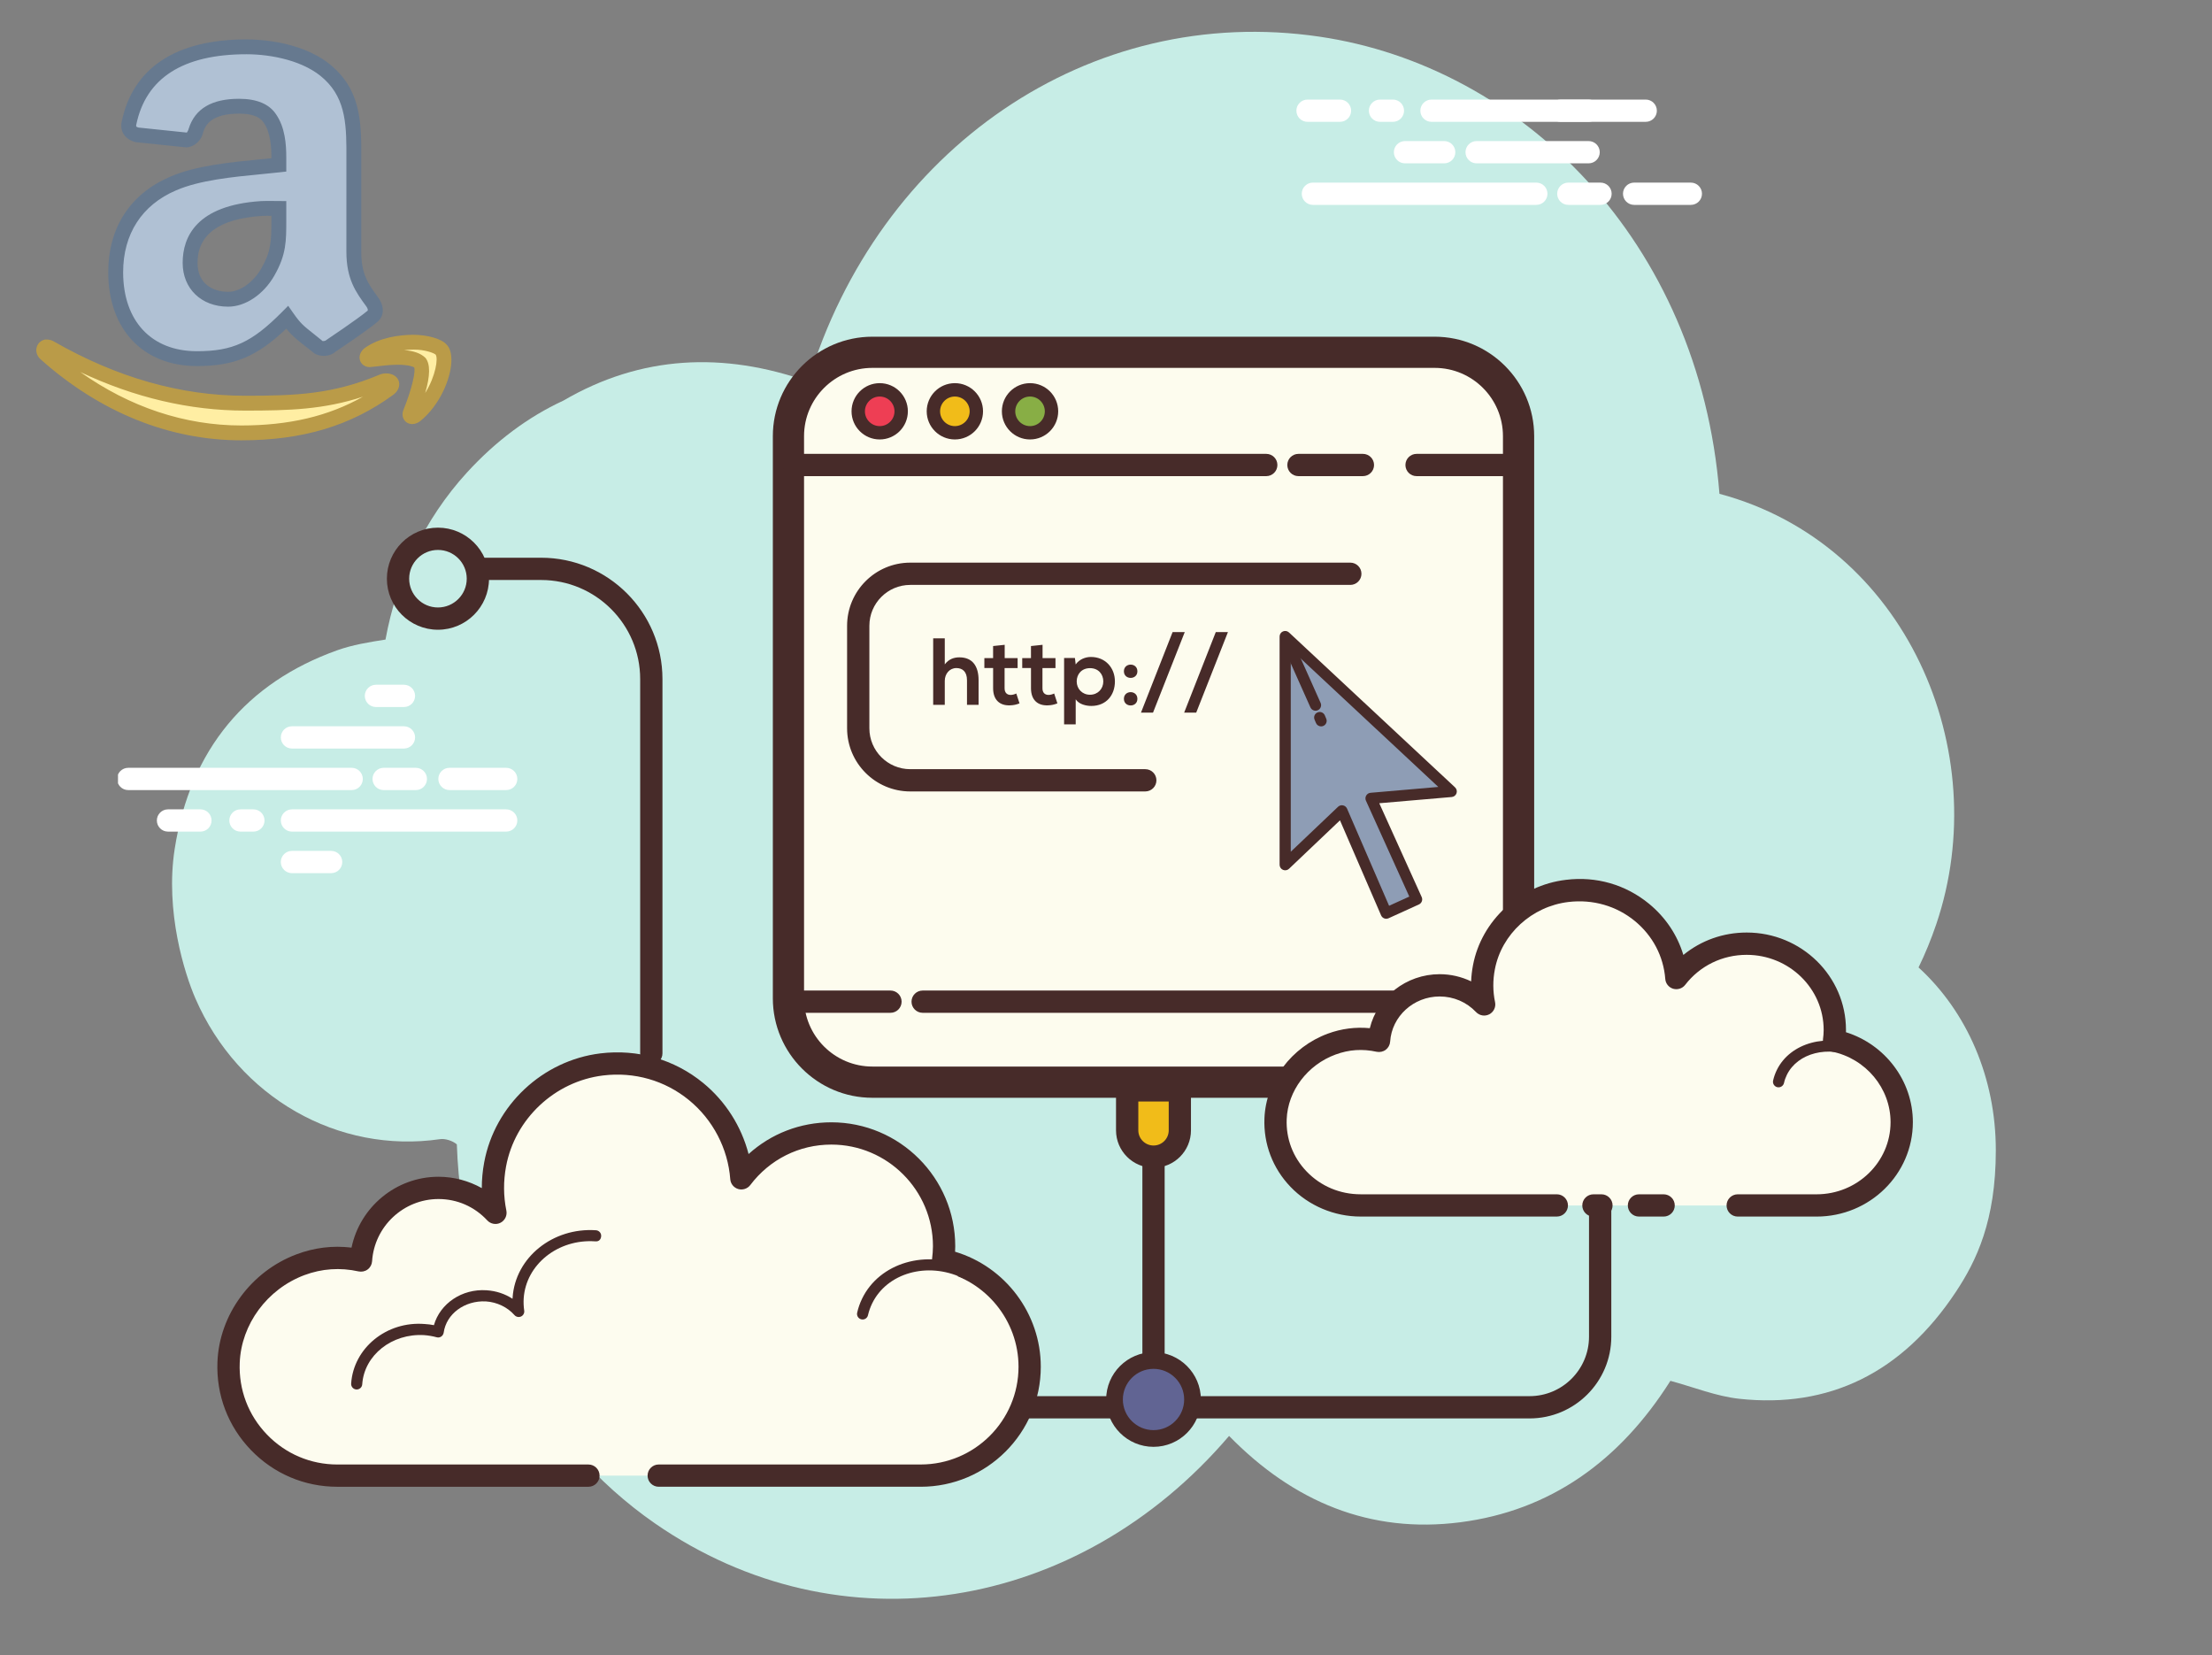 <svg xmlns="http://www.w3.org/2000/svg" xmlns:xlink="http://www.w3.org/1999/xlink" width="683" zoomAndPan="magnify" viewBox="0 0 512.25 383.25" height="511" preserveAspectRatio="xMidYMid meet" version="1.0"><rect x="0" y="0" width="512.25" height="383.25" fill="#808080" stroke="none"/><defs><clipPath id="391219441b"><path d="M 25 9.121 L 89 9.121 L 89 85 L 25 85 Z M 25 9.121 " clip-rule="nonzero"/></clipPath><clipPath id="24f599732b"><path d="M 8.152 77 L 104.711 77 L 104.711 101.941 L 8.152 101.941 Z M 8.152 77 " clip-rule="nonzero"/></clipPath><clipPath id="c71e2944ce"><path d="M 39 7 L 462.227 7 L 462.227 371 L 39 371 Z M 39 7 " clip-rule="nonzero"/></clipPath><clipPath id="db2e4935b5"><path d="M 27.324 23 L 395 23 L 395 203 L 27.324 203 Z M 27.324 23 " clip-rule="nonzero"/></clipPath></defs><path fill="#b0c1d4" d="M 57.086 10.84 C 44.984 10.84 32.711 14.547 29.855 28.602 C 29.551 30.176 30.66 30.98 31.695 31.211 L 43.082 32.406 C 44.238 32.344 45.16 31.273 45.383 30.141 C 46.688 25.996 50.512 24.59 55.355 24.59 C 57.973 24.59 60.938 25.094 62.484 27.402 C 64.273 29.984 64.574 33.496 64.574 36.484 L 64.574 38.184 C 57.199 39.004 46.98 39.5 40.086 42.5 C 32.117 45.895 26.793 52.832 26.793 63.027 C 26.793 76.078 34.887 83.031 45.598 83.031 C 54.645 83.031 59.523 80.496 66.508 73.473 C 68.812 76.773 69.477 76.891 73.703 80.359 C 74.656 80.863 75.855 80.77 76.691 80.023 C 76.691 80.023 83.648 75.406 86.242 73.25 C 87.277 72.41 87.051 71.098 86.242 69.953 C 83.914 66.781 81.938 64.148 81.938 58.262 L 81.938 38.746 C 81.938 30.453 82.461 22.781 76.27 17.078 C 71.387 12.449 63.27 10.84 57.086 10.84 Z M 60.531 48.273 C 61.68 48.199 63.422 48.273 64.574 48.273 L 64.574 50.992 C 64.578 55.891 64.52 58.625 62.023 62.977 C 60 66.512 56.402 69.277 52.832 69.277 C 47.949 69.277 44.023 66.293 44.023 60.859 C 44.023 51.508 52.504 48.797 60.531 48.273 Z M 60.531 48.273 " fill-opacity="1" fill-rule="nonzero"/><g clip-path="url(#391219441b)"><path fill="#66798f" d="M 45.598 84.75 C 33.125 84.75 25.066 76.227 25.066 63.027 C 25.066 52.711 30.164 44.859 39.406 40.914 C 45.34 38.336 53.301 37.566 60.324 36.883 C 61.188 36.801 62.031 36.719 62.852 36.637 L 62.852 36.484 C 62.852 34.109 62.664 30.688 61.066 28.383 C 60.129 26.98 58.266 26.309 55.355 26.309 C 49.117 26.309 47.617 28.789 47.031 30.656 C 46.68 32.488 45.039 34.02 43.176 34.125 L 31.516 32.922 C 29.039 32.387 27.734 30.492 28.16 28.281 C 30.707 15.738 40.707 9.121 57.086 9.121 C 60.203 9.121 70.887 9.605 77.461 15.828 C 83.734 21.621 83.699 29.066 83.66 36.953 L 83.66 58.262 C 83.66 63.523 85.293 65.75 87.551 68.836 C 89.109 71.031 88.984 73.238 87.328 74.582 C 84.711 76.762 77.934 81.266 77.645 81.457 C 77.051 82.012 76.031 82.395 74.965 82.395 C 74.246 82.395 73.527 82.219 72.891 81.879 C 71.688 80.938 70.941 80.348 70.309 79.844 C 68.52 78.426 67.539 77.648 66.293 76.09 C 59.449 82.605 54.184 84.75 45.598 84.75 Z M 55.355 22.871 C 59.453 22.871 62.332 24.074 63.918 26.449 C 66.023 29.488 66.297 33.41 66.297 36.484 L 66.297 39.719 L 64.762 39.891 C 63.469 40.035 62.09 40.172 60.656 40.309 C 53.891 40.965 46.219 41.707 40.773 44.074 C 32.863 47.445 28.516 54.176 28.516 63.027 C 28.516 74.309 35.059 81.312 45.598 81.312 C 53.887 81.312 58.301 79.281 65.281 72.262 L 66.738 70.797 L 67.918 72.488 C 69.578 74.859 70.246 75.395 72.461 77.148 C 73.102 77.656 73.859 78.258 74.781 79.016 C 74.668 78.918 74.816 78.957 74.969 78.953 C 75.121 78.953 75.344 78.914 75.543 78.738 C 75.805 78.543 82.645 74 85.137 71.926 C 85.23 71.785 85.184 71.438 84.832 70.941 C 82.426 67.664 80.215 64.645 80.215 58.262 L 80.219 36.938 C 80.25 29.52 80.281 23.117 75.102 18.34 C 70.598 14.07 62.844 12.559 57.086 12.559 C 42.348 12.559 33.75 18.074 31.543 28.941 C 31.508 29.145 31.457 29.398 32.066 29.531 L 43.266 30.695 C 43.234 30.676 43.605 30.281 43.695 29.805 C 45.152 25.145 49.059 22.871 55.355 22.871 Z M 52.832 71 C 46.629 71 42.301 66.832 42.301 60.863 C 42.301 54.875 45.445 47.531 60.422 46.559 C 60.832 46.531 61.324 46.52 61.832 46.52 L 66.297 46.555 L 66.297 50.996 C 66.301 55.809 66.301 58.988 63.52 63.832 C 61.027 68.184 56.832 71 52.832 71 Z M 61.832 49.957 C 61.402 49.957 60.992 49.965 60.645 49.988 C 50.758 50.633 45.746 54.289 45.746 60.863 C 45.746 65.801 49.406 67.562 52.832 67.562 C 55.57 67.562 58.664 65.375 60.527 62.125 C 62.762 58.234 62.852 55.902 62.852 50.996 L 62.852 49.973 Z M 61.832 49.957 " fill-opacity="1" fill-rule="nonzero"/></g><path fill="#ffeea3" d="M 95.609 79.219 C 92.363 79.266 88.5 79.867 85.586 81.883 C 84.695 82.504 84.824 83.379 85.816 83.262 C 89.094 82.875 95.18 81.945 97.324 84.086 C 98.625 85.734 96.262 92.496 95.039 95.523 C 94.664 96.434 95.473 96.785 96.305 96.094 C 101.758 91.59 104.113 82.887 102.098 80.875 C 101.543 80.215 98.859 79.176 95.609 79.219 Z M 10.777 80.305 C 10.102 80.391 9.836 81.273 10.547 81.91 C 22.664 92.715 38.078 100.223 55.863 100.223 C 68.551 100.223 79.836 97.465 90 90.055 C 91.676 88.824 90.215 87.633 88.5 88.355 C 77.105 93.129 68.008 93.344 56.738 93.344 C 40.035 93.344 24.668 88.043 11.594 80.531 C 11.305 80.367 11 80.273 10.777 80.305 Z M 10.777 80.305 " fill-opacity="1" fill-rule="nonzero"/><g clip-path="url(#24f599732b)"><path fill="#ba9b48" d="M 55.863 101.941 C 39.223 101.941 23.16 95.457 9.402 83.191 C 8.543 82.426 8.203 81.32 8.52 80.309 C 8.809 79.383 9.59 78.727 10.555 78.598 C 11.547 78.578 12.078 78.828 12.449 79.039 C 26.988 87.395 41.883 91.625 56.734 91.625 C 68.52 91.625 77.051 91.289 87.828 86.773 C 89.723 85.977 91.832 86.672 92.344 88.23 C 92.484 88.656 92.797 90.137 91.016 91.441 C 81.188 98.605 70.02 101.941 55.863 101.941 Z M 18.598 86.137 C 30.047 94.254 42.781 98.504 55.863 98.504 C 66.918 98.504 76.016 96.375 84.035 91.852 C 74.965 94.809 67.047 95.062 56.734 95.062 C 43.953 95.062 31.16 92.062 18.598 86.137 Z M 95.465 98.18 C 94.691 98.18 94.016 97.828 93.602 97.215 C 93.16 96.559 93.102 95.707 93.441 94.875 C 95.438 89.938 96.281 85.938 95.918 85.062 C 95.789 84.98 94.844 84.445 92.129 84.445 C 90.305 84.445 88.34 84.688 86.762 84.879 L 85.645 84.992 C 84.559 84.992 83.664 84.379 83.367 83.43 C 83.039 82.383 83.523 81.219 84.605 80.477 C 88.031 78.102 92.465 77.551 95.586 77.504 C 95.59 77.504 95.594 77.504 95.598 77.504 C 99.082 77.504 102.348 78.484 103.426 79.785 C 104.207 80.555 104.613 81.941 104.527 83.797 C 104.34 87.801 101.836 93.77 97.41 97.422 C 96.809 97.914 96.137 98.18 95.465 98.18 Z M 93.57 81.059 C 95.859 81.227 97.492 81.824 98.543 82.875 C 99.672 84.293 99.633 86.988 98.469 90.973 C 100.883 87.125 101.531 82.898 100.871 82.086 C 100.441 81.719 98.438 80.938 95.82 80.938 C 95.117 80.949 94.359 80.984 93.57 81.059 Z M 93.57 81.059 " fill-opacity="1" fill-rule="nonzero"/></g><g clip-path="url(#c71e2944ce)"><path fill="#c7ede6" d="M 444.293 223.98 C 445.84 220.805 447.211 217.465 448.398 213.965 C 461.98 173.902 441.441 125.91 398.188 114.324 C 393.508 55.633 352.234 15.367 305.629 8.496 C 252.281 0.633 203.406 34.504 187.148 88.336 C 167.551 81.395 148.453 82.242 130.453 92.754 C 122.285 96.531 114.816 102.098 108.113 109.426 C 98.277 120.18 91.879 133.758 89.273 148.07 C 85.414 148.676 81.625 149.285 78.047 150.566 C 57.207 158.035 44.055 173.41 40.449 196.57 C 38.207 210.992 42.734 225.379 45.262 231.188 C 55.246 254.16 78.395 267.18 101.914 263.734 C 103.086 263.562 104.789 264.09 105.793 264.938 C 107.035 301.648 124.871 334.113 151.625 352.66 C 194.555 382.422 249.785 373.254 284.629 332.445 C 299.559 347.707 317.324 355.121 338.199 352.43 C 358.953 349.754 375.07 338.305 386.828 319.691 C 392.258 321.152 397.406 323.254 402.73 323.84 C 423.586 326.117 440.516 317.832 452.938 299.09 C 457.695 291.918 462.188 282.621 462.188 266.328 C 462.195 249.539 455.523 234.242 444.293 223.98 Z M 444.293 223.98 " fill-opacity="1" fill-rule="nonzero"/></g><g clip-path="url(#db2e4935b5)"><path fill="#ffffff" d="M 81.438 182.918 L 29.695 182.918 C 28.27 182.918 27.113 181.762 27.113 180.34 C 27.113 178.918 28.27 177.762 29.695 177.762 L 81.438 177.762 C 82.863 177.762 84.02 178.918 84.02 180.34 C 84.02 181.762 82.867 182.918 81.438 182.918 Z M 96.301 182.918 L 88.848 182.918 C 87.422 182.918 86.266 181.762 86.266 180.34 C 86.266 178.918 87.422 177.762 88.848 177.762 L 96.301 177.762 C 97.727 177.762 98.879 178.918 98.879 180.34 C 98.879 181.762 97.727 182.918 96.301 182.918 Z M 117.219 182.918 L 104.086 182.918 C 102.66 182.918 101.508 181.762 101.508 180.34 C 101.508 178.918 102.66 177.762 104.086 177.762 L 117.219 177.762 C 118.645 177.762 119.801 178.918 119.801 180.34 C 119.801 181.762 118.645 182.918 117.219 182.918 Z M 117.219 192.535 L 67.613 192.535 C 66.188 192.535 65.031 191.379 65.031 189.957 C 65.031 188.535 66.188 187.379 67.613 187.379 L 117.219 187.379 C 118.645 187.379 119.801 188.535 119.801 189.957 C 119.801 191.379 118.645 192.535 117.219 192.535 Z M 58.676 192.535 L 55.684 192.535 C 54.262 192.535 53.105 191.379 53.105 189.957 C 53.105 188.535 54.262 187.379 55.684 187.379 L 58.676 187.379 C 60.102 187.379 61.258 188.535 61.258 189.957 C 61.258 191.379 60.105 192.535 58.676 192.535 Z M 46.414 192.535 L 38.902 192.535 C 37.48 192.535 36.324 191.379 36.324 189.957 C 36.324 188.535 37.48 187.379 38.902 187.379 L 46.414 187.379 C 47.84 187.379 48.992 188.535 48.992 189.957 C 48.992 191.379 47.844 192.535 46.414 192.535 Z M 93.547 173.301 L 67.613 173.301 C 66.188 173.301 65.031 172.148 65.031 170.723 C 65.031 169.301 66.188 168.148 67.613 168.148 L 93.547 168.148 C 94.969 168.148 96.125 169.301 96.125 170.723 C 96.125 172.148 94.969 173.301 93.547 173.301 Z M 93.547 163.688 L 87.062 163.688 C 85.637 163.688 84.48 162.531 84.48 161.109 C 84.48 159.684 85.637 158.531 87.062 158.531 L 93.547 158.531 C 94.969 158.531 96.125 159.684 96.125 161.109 C 96.125 162.531 94.969 163.688 93.547 163.688 Z M 76.68 202.152 L 67.605 202.152 C 66.184 202.152 65.027 200.996 65.027 199.574 C 65.027 198.148 66.184 196.996 67.605 196.996 L 76.68 196.996 C 78.105 196.996 79.262 198.148 79.262 199.574 C 79.262 200.996 78.109 202.152 76.68 202.152 Z M 355.781 47.434 L 304.035 47.434 C 302.613 47.434 301.457 46.277 301.457 44.855 C 301.457 43.434 302.613 42.277 304.035 42.277 L 355.781 42.277 C 357.203 42.277 358.359 43.434 358.359 44.855 C 358.359 46.277 357.203 47.434 355.781 47.434 Z M 370.645 47.434 L 363.188 47.434 C 361.766 47.434 360.609 46.277 360.609 44.855 C 360.609 43.434 361.766 42.277 363.188 42.277 L 370.645 42.277 C 372.066 42.277 373.223 43.434 373.223 44.855 C 373.223 46.277 372.066 47.434 370.645 47.434 Z M 391.562 47.434 L 378.43 47.434 C 377.004 47.434 375.848 46.277 375.848 44.855 C 375.848 43.434 377.004 42.277 378.43 42.277 L 391.562 42.277 C 392.988 42.277 394.141 43.434 394.141 44.855 C 394.141 46.277 392.988 47.434 391.562 47.434 Z M 381.109 28.207 L 331.504 28.207 C 330.078 28.207 328.922 27.051 328.922 25.629 C 328.922 24.207 330.078 23.051 331.504 23.051 L 381.109 23.051 C 382.535 23.051 383.691 24.207 383.691 25.629 C 383.691 27.051 382.539 28.207 381.109 28.207 Z M 322.566 28.207 L 319.578 28.207 C 318.156 28.207 317 27.051 317 25.629 C 317 24.207 318.156 23.051 319.578 23.051 L 322.566 23.051 C 323.992 23.051 325.148 24.207 325.148 25.629 C 325.148 27.051 323.992 28.207 322.566 28.207 Z M 310.309 28.207 L 302.793 28.207 C 301.367 28.207 300.215 27.051 300.215 25.629 C 300.215 24.207 301.367 23.051 302.793 23.051 L 310.309 23.051 C 311.734 23.051 312.891 24.207 312.891 25.629 C 312.891 27.051 311.734 28.207 310.309 28.207 Z M 367.887 37.816 L 341.953 37.816 C 340.531 37.816 339.375 36.664 339.375 35.238 C 339.375 33.816 340.531 32.66 341.953 32.66 L 367.887 32.66 C 369.312 32.66 370.469 33.816 370.469 35.238 C 370.469 36.664 369.312 37.816 367.887 37.816 Z M 367.887 37.816 " fill-opacity="1" fill-rule="nonzero"/></g><path fill="#ffffff" d="M 367.887 28.207 L 361.402 28.207 C 359.98 28.207 358.824 27.051 358.824 25.629 C 358.824 24.207 359.98 23.051 361.402 23.051 L 367.887 23.051 C 369.312 23.051 370.469 24.207 370.469 25.629 C 370.469 27.051 369.312 28.207 367.887 28.207 Z M 334.441 37.816 L 325.367 37.816 C 323.945 37.816 322.789 36.664 322.789 35.238 C 322.789 33.816 323.945 32.66 325.367 32.66 L 334.441 32.66 C 335.867 32.66 337.023 33.816 337.023 35.238 C 337.023 36.664 335.871 37.816 334.441 37.816 Z M 334.441 37.816 " fill-opacity="1" fill-rule="nonzero"/><path fill="#472b29" d="M 267.129 328.391 C 265.707 328.391 264.551 327.234 264.551 325.812 L 264.551 203.434 C 264.551 202.012 265.707 200.855 267.129 200.855 C 268.555 200.855 269.707 202.012 269.707 203.434 L 269.707 325.812 C 269.707 327.242 268.559 328.391 267.129 328.391 Z M 267.129 328.391 " fill-opacity="1" fill-rule="nonzero"/><path fill="#472b29" d="M 354.207 328.391 L 228.145 328.391 C 226.719 328.391 225.562 327.234 225.562 325.812 C 225.562 324.391 226.719 323.234 228.145 323.234 L 354.211 323.234 C 361.805 323.234 367.98 317.062 367.98 309.473 L 367.98 244.41 C 367.98 242.984 369.137 241.832 370.562 241.832 C 371.984 241.832 373.141 242.984 373.141 244.41 L 373.141 309.473 C 373.137 319.91 364.648 328.391 354.207 328.391 Z M 354.207 328.391 " fill-opacity="1" fill-rule="nonzero"/><path fill="#616493" d="M 267.129 314.98 C 266.535 314.98 265.949 315.039 265.367 315.152 C 264.785 315.27 264.219 315.441 263.672 315.668 C 263.125 315.895 262.605 316.172 262.109 316.5 C 261.617 316.832 261.16 317.207 260.742 317.625 C 260.32 318.043 259.949 318.5 259.617 318.992 C 259.289 319.484 259.012 320.004 258.785 320.555 C 258.555 321.102 258.387 321.664 258.27 322.246 C 258.152 322.828 258.098 323.414 258.098 324.008 C 258.098 324.602 258.152 325.188 258.27 325.77 C 258.387 326.352 258.555 326.914 258.785 327.465 C 259.012 328.012 259.289 328.531 259.617 329.023 C 259.949 329.516 260.32 329.973 260.742 330.391 C 261.16 330.812 261.617 331.184 262.109 331.516 C 262.605 331.844 263.125 332.121 263.672 332.348 C 264.219 332.574 264.785 332.746 265.367 332.863 C 265.949 332.977 266.535 333.035 267.129 333.035 C 267.723 333.035 268.309 332.977 268.891 332.863 C 269.473 332.746 270.039 332.574 270.586 332.348 C 271.133 332.121 271.656 331.844 272.148 331.516 C 272.641 331.184 273.098 330.812 273.516 330.391 C 273.938 329.973 274.309 329.516 274.641 329.023 C 274.969 328.531 275.246 328.012 275.477 327.465 C 275.703 326.914 275.875 326.352 275.988 325.77 C 276.105 325.188 276.164 324.602 276.164 324.008 C 276.164 323.414 276.105 322.828 275.988 322.246 C 275.875 321.664 275.703 321.102 275.477 320.555 C 275.246 320.004 274.969 319.484 274.641 318.992 C 274.309 318.5 273.938 318.043 273.516 317.625 C 273.098 317.207 272.641 316.832 272.148 316.5 C 271.656 316.172 271.133 315.895 270.586 315.668 C 270.039 315.441 269.473 315.27 268.891 315.152 C 268.309 315.039 267.723 314.98 267.129 314.98 Z M 267.129 314.98 " fill-opacity="1" fill-rule="nonzero"/><path fill="#472b29" d="M 267.129 334.969 C 261.082 334.969 256.16 330.051 256.16 324.008 C 256.16 317.965 261.082 313.047 267.129 313.047 C 273.176 313.047 278.098 317.965 278.098 324.008 C 278.098 330.051 273.176 334.969 267.129 334.969 Z M 267.129 316.914 C 263.215 316.914 260.031 320.094 260.031 324.008 C 260.031 327.922 263.215 331.102 267.129 331.102 C 271.043 331.102 274.227 327.922 274.227 324.008 C 274.227 320.094 271.043 316.914 267.129 316.914 Z M 267.129 316.914 " fill-opacity="1" fill-rule="nonzero"/><path fill="#f1bc19" d="M 261.031 252.438 L 261.031 261.691 C 261.031 265.043 263.777 267.785 267.129 267.785 C 270.484 267.785 273.227 265.043 273.227 261.691 L 273.227 252.438 Z M 261.031 252.438 " fill-opacity="1" fill-rule="nonzero"/><path fill="#472b29" d="M 267.129 270.359 C 262.34 270.359 258.445 266.473 258.445 261.688 L 258.445 252.434 C 258.445 251.008 259.602 249.855 261.027 249.855 L 273.223 249.855 C 274.645 249.855 275.801 251.008 275.801 252.434 L 275.801 261.688 C 275.805 266.477 271.918 270.359 267.129 270.359 Z M 263.609 255.016 L 263.609 261.691 C 263.609 263.633 265.195 265.207 267.133 265.207 C 269.074 265.207 270.652 263.633 270.652 261.691 L 270.652 255.016 Z M 263.609 255.016 " fill-opacity="1" fill-rule="nonzero"/><path fill="#fdfcee" d="M 332.234 250.547 L 202.02 250.547 C 191.328 250.547 182.586 241.805 182.586 231.121 L 182.586 100.984 C 182.586 90.301 191.328 81.562 202.02 81.562 L 332.234 81.562 C 342.926 81.562 351.668 90.301 351.668 100.984 L 351.668 231.129 C 351.668 241.805 342.926 250.547 332.234 250.547 Z M 332.234 250.547 " fill-opacity="1" fill-rule="nonzero"/><path fill="#472b29" d="M 332.238 254.156 L 202.02 254.156 C 189.312 254.156 178.973 243.82 178.973 231.121 L 178.973 100.984 C 178.973 88.285 189.312 77.953 202.02 77.953 L 332.234 77.953 C 344.941 77.953 355.281 88.285 355.281 100.984 L 355.281 231.121 C 355.281 243.82 344.941 254.156 332.238 254.156 Z M 202.02 85.172 C 193.293 85.172 186.199 92.262 186.199 100.98 L 186.199 231.117 C 186.199 239.836 193.293 246.926 202.02 246.926 L 332.234 246.926 C 340.957 246.926 348.051 239.836 348.051 231.117 L 348.051 100.98 C 348.051 92.262 340.957 85.172 332.234 85.172 Z M 202.02 85.172 " fill-opacity="1" fill-rule="nonzero"/><path fill="#472b29" d="M 315.617 110.234 L 300.691 110.234 C 299.27 110.234 298.113 109.078 298.113 107.656 C 298.113 106.234 299.27 105.078 300.691 105.078 L 315.617 105.078 C 317.043 105.078 318.199 106.234 318.199 107.656 C 318.199 109.078 317.043 110.234 315.617 110.234 Z M 293.238 110.234 L 183.832 110.234 C 182.41 110.234 181.254 109.078 181.254 107.656 C 181.254 106.234 182.41 105.078 183.832 105.078 L 293.238 105.078 C 294.664 105.078 295.816 106.234 295.816 107.656 C 295.816 109.078 294.664 110.234 293.238 110.234 Z M 350.426 110.234 L 328.047 110.234 C 326.621 110.234 325.465 109.078 325.465 107.656 C 325.465 106.234 326.621 105.078 328.047 105.078 L 350.426 105.078 C 351.848 105.078 353.004 106.234 353.004 107.656 C 353.004 109.078 351.848 110.234 350.426 110.234 Z M 350.426 234.484 L 213.668 234.484 C 212.242 234.484 211.086 233.328 211.086 231.906 C 211.086 230.484 212.242 229.328 213.668 229.328 L 350.426 229.328 C 351.848 229.328 353.004 230.484 353.004 231.906 C 353.004 233.328 351.848 234.484 350.426 234.484 Z M 206.211 234.484 L 183.832 234.484 C 182.41 234.484 181.254 233.328 181.254 231.906 C 181.254 230.484 182.41 229.328 183.832 229.328 L 206.211 229.328 C 207.637 229.328 208.793 230.484 208.793 231.906 C 208.793 233.328 207.637 234.484 206.211 234.484 Z M 206.211 234.484 " fill-opacity="1" fill-rule="nonzero"/><path fill="#ee3e54" d="M 203.727 90.258 C 203.398 90.258 203.074 90.293 202.754 90.355 C 202.434 90.418 202.125 90.512 201.824 90.637 C 201.52 90.762 201.234 90.914 200.961 91.098 C 200.691 91.277 200.441 91.484 200.211 91.715 C 199.977 91.945 199.773 92.195 199.59 92.469 C 199.41 92.738 199.258 93.027 199.133 93.328 C 199.008 93.629 198.91 93.941 198.848 94.262 C 198.785 94.582 198.754 94.902 198.754 95.23 C 198.754 95.555 198.785 95.879 198.848 96.199 C 198.91 96.52 199.008 96.832 199.133 97.133 C 199.258 97.434 199.41 97.719 199.59 97.992 C 199.773 98.262 199.977 98.516 200.211 98.746 C 200.441 98.977 200.691 99.18 200.961 99.363 C 201.234 99.543 201.52 99.695 201.824 99.82 C 202.125 99.945 202.434 100.043 202.754 100.105 C 203.074 100.168 203.398 100.199 203.727 100.199 C 204.051 100.199 204.375 100.168 204.695 100.105 C 205.016 100.043 205.328 99.945 205.629 99.82 C 205.93 99.695 206.219 99.543 206.488 99.363 C 206.762 99.18 207.012 98.977 207.242 98.746 C 207.473 98.516 207.68 98.262 207.859 97.992 C 208.043 97.719 208.195 97.434 208.32 97.133 C 208.445 96.832 208.539 96.52 208.602 96.199 C 208.668 95.879 208.699 95.555 208.699 95.23 C 208.699 94.902 208.668 94.582 208.602 94.262 C 208.539 93.941 208.445 93.629 208.32 93.328 C 208.195 93.027 208.043 92.738 207.859 92.469 C 207.68 92.195 207.473 91.945 207.242 91.715 C 207.012 91.484 206.762 91.277 206.488 91.098 C 206.219 90.914 205.93 90.762 205.629 90.637 C 205.328 90.512 205.016 90.418 204.695 90.355 C 204.375 90.293 204.051 90.258 203.727 90.258 Z M 203.727 90.258 " fill-opacity="1" fill-rule="nonzero"/><path fill="#472b29" d="M 203.719 101.742 C 200.125 101.742 197.199 98.824 197.199 95.227 C 197.199 91.625 200.121 88.707 203.719 88.707 C 207.32 88.707 210.242 91.625 210.242 95.227 C 210.242 98.824 207.32 101.742 203.719 101.742 Z M 203.719 91.805 C 201.832 91.805 200.297 93.344 200.297 95.23 C 200.297 97.117 201.832 98.652 203.719 98.652 C 205.609 98.652 207.145 97.117 207.145 95.23 C 207.145 93.344 205.613 91.805 203.719 91.805 Z M 203.719 91.805 " fill-opacity="1" fill-rule="nonzero"/><path fill="#f1bc19" d="M 221.125 90.258 C 220.801 90.258 220.477 90.293 220.156 90.355 C 219.836 90.418 219.523 90.512 219.223 90.637 C 218.922 90.762 218.637 90.914 218.363 91.098 C 218.094 91.277 217.84 91.484 217.609 91.715 C 217.379 91.945 217.172 92.195 216.992 92.469 C 216.809 92.738 216.656 93.027 216.531 93.328 C 216.406 93.629 216.312 93.941 216.25 94.262 C 216.184 94.582 216.152 94.902 216.152 95.23 C 216.152 95.555 216.184 95.879 216.25 96.199 C 216.312 96.52 216.406 96.832 216.531 97.133 C 216.656 97.434 216.809 97.719 216.992 97.992 C 217.172 98.262 217.379 98.516 217.609 98.746 C 217.84 98.977 218.094 99.18 218.363 99.363 C 218.637 99.543 218.922 99.695 219.223 99.82 C 219.523 99.945 219.836 100.043 220.156 100.105 C 220.477 100.168 220.801 100.199 221.125 100.199 C 221.453 100.199 221.777 100.168 222.098 100.105 C 222.418 100.043 222.727 99.945 223.031 99.82 C 223.332 99.695 223.617 99.543 223.891 99.363 C 224.16 99.18 224.414 98.977 224.645 98.746 C 224.875 98.516 225.082 98.262 225.262 97.992 C 225.441 97.719 225.598 97.434 225.723 97.133 C 225.848 96.832 225.941 96.52 226.004 96.199 C 226.066 95.879 226.102 95.555 226.102 95.23 C 226.102 94.902 226.066 94.582 226.004 94.262 C 225.941 93.941 225.848 93.629 225.723 93.328 C 225.598 93.027 225.441 92.738 225.262 92.469 C 225.082 92.195 224.875 91.945 224.645 91.715 C 224.414 91.484 224.16 91.277 223.891 91.098 C 223.617 90.914 223.332 90.762 223.031 90.637 C 222.727 90.512 222.418 90.418 222.098 90.355 C 221.777 90.293 221.453 90.258 221.125 90.258 Z M 221.125 90.258 " fill-opacity="1" fill-rule="nonzero"/><path fill="#472b29" d="M 221.125 101.742 C 217.531 101.742 214.605 98.824 214.605 95.227 C 214.605 91.625 217.527 88.707 221.125 88.707 C 224.727 88.707 227.648 91.625 227.648 95.227 C 227.648 98.824 224.727 101.742 221.125 101.742 Z M 221.125 91.805 C 219.238 91.805 217.703 93.344 217.703 95.23 C 217.703 97.117 219.238 98.652 221.125 98.652 C 223.016 98.652 224.551 97.117 224.551 95.23 C 224.551 93.344 223.02 91.805 221.125 91.805 Z M 221.125 91.805 " fill-opacity="1" fill-rule="nonzero"/><path fill="#88ae45" d="M 238.531 90.258 C 238.207 90.258 237.883 90.293 237.562 90.355 C 237.242 90.418 236.93 90.512 236.629 90.637 C 236.328 90.762 236.043 90.914 235.77 91.098 C 235.5 91.277 235.246 91.484 235.016 91.715 C 234.785 91.945 234.578 92.195 234.398 92.469 C 234.215 92.738 234.062 93.027 233.938 93.328 C 233.812 93.629 233.719 93.941 233.656 94.262 C 233.59 94.582 233.559 94.902 233.559 95.23 C 233.559 95.555 233.59 95.879 233.656 96.199 C 233.719 96.52 233.812 96.832 233.938 97.133 C 234.062 97.434 234.215 97.719 234.398 97.992 C 234.578 98.262 234.785 98.516 235.016 98.746 C 235.246 98.977 235.5 99.18 235.77 99.363 C 236.043 99.543 236.328 99.695 236.629 99.82 C 236.93 99.945 237.242 100.043 237.562 100.105 C 237.883 100.168 238.207 100.199 238.531 100.199 C 238.859 100.199 239.184 100.168 239.504 100.105 C 239.824 100.043 240.133 99.945 240.438 99.82 C 240.738 99.695 241.023 99.543 241.297 99.363 C 241.566 99.18 241.82 98.977 242.051 98.746 C 242.281 98.516 242.488 98.262 242.668 97.992 C 242.848 97.719 243.004 97.434 243.129 97.133 C 243.254 96.832 243.348 96.52 243.41 96.199 C 243.473 95.879 243.508 95.555 243.508 95.23 C 243.508 94.902 243.473 94.582 243.41 94.262 C 243.348 93.941 243.254 93.629 243.129 93.328 C 243.004 93.027 242.848 92.738 242.668 92.469 C 242.488 92.195 242.281 91.945 242.051 91.715 C 241.82 91.484 241.566 91.277 241.297 91.098 C 241.023 90.914 240.738 90.762 240.438 90.637 C 240.133 90.512 239.824 90.418 239.504 90.355 C 239.184 90.293 238.859 90.258 238.531 90.258 Z M 238.531 90.258 " fill-opacity="1" fill-rule="nonzero"/><path fill="#472b29" d="M 238.531 101.742 C 234.938 101.742 232.012 98.824 232.012 95.227 C 232.012 91.625 234.934 88.707 238.531 88.707 C 242.133 88.707 245.055 91.625 245.055 95.227 C 245.055 98.824 242.133 101.742 238.531 101.742 Z M 238.531 91.805 C 236.645 91.805 235.109 93.344 235.109 95.23 C 235.109 97.117 236.645 98.652 238.531 98.652 C 240.422 98.652 241.957 97.117 241.957 95.23 C 241.957 93.344 240.426 91.805 238.531 91.805 Z M 238.531 91.805 " fill-opacity="1" fill-rule="nonzero"/><path fill="#fdfcee" d="M 265.227 180.656 L 210.797 180.656 C 204.176 180.656 198.754 175.234 198.754 168.617 L 198.754 144.883 C 198.754 138.262 204.176 132.844 210.797 132.844 L 312.707 132.844 " fill-opacity="1" fill-rule="nonzero"/><path fill="#472b29" d="M 265.219 183.234 L 210.793 183.234 C 202.73 183.234 196.168 176.676 196.168 168.609 L 196.168 144.879 C 196.168 136.82 202.727 130.262 210.793 130.262 L 312.703 130.262 C 314.129 130.262 315.281 131.414 315.281 132.84 C 315.281 134.262 314.129 135.418 312.703 135.418 L 210.793 135.418 C 205.574 135.418 201.328 139.66 201.328 144.879 L 201.328 168.609 C 201.328 173.832 205.574 178.078 210.793 178.078 L 265.219 178.078 C 266.645 178.078 267.801 179.23 267.801 180.656 C 267.801 182.078 266.648 183.234 265.219 183.234 Z M 265.219 183.234 " fill-opacity="1" fill-rule="nonzero"/><path fill="#8e9db5" d="M 297.625 147.363 L 336.078 183.234 L 317.492 184.836 L 328.066 208.219 L 321.016 211.422 L 310.758 187.719 L 297.617 200.211 L 297.617 147.363 Z M 297.625 147.363 " fill-opacity="1" fill-rule="nonzero"/><path fill="#472b29" d="M 321.02 212.711 C 320.863 212.711 320.703 212.68 320.555 212.621 C 320.234 212.5 319.973 212.25 319.832 211.93 L 310.309 189.922 L 298.504 201.141 C 298.141 201.492 297.594 201.594 297.109 201.387 C 296.633 201.188 296.328 200.719 296.328 200.207 L 296.328 147.363 C 296.328 146.848 296.633 146.387 297.102 146.184 C 297.582 145.98 298.117 146.074 298.5 146.426 L 336.961 182.293 C 337.332 182.641 337.465 183.176 337.297 183.66 C 337.133 184.141 336.699 184.477 336.188 184.523 L 319.41 185.965 L 329.234 207.691 C 329.527 208.336 329.238 209.102 328.594 209.395 L 321.547 212.598 C 321.379 212.668 321.199 212.711 321.02 212.711 Z M 310.758 186.43 C 310.848 186.43 310.93 186.441 311.016 186.457 C 311.43 186.543 311.773 186.82 311.945 187.207 L 321.68 209.703 L 326.363 207.578 L 316.32 185.363 C 316.148 184.984 316.172 184.543 316.383 184.184 C 316.594 183.82 316.965 183.582 317.383 183.547 L 333.082 182.191 L 298.914 150.32 L 298.914 197.195 L 309.875 186.773 C 310.113 186.559 310.434 186.43 310.758 186.43 Z M 310.758 186.43 " fill-opacity="1" fill-rule="nonzero"/><path fill="#472b29" d="M 305.934 168.172 C 305.434 168.172 304.961 167.879 304.754 167.395 L 304.43 166.629 C 304.145 165.977 304.449 165.219 305.105 164.941 C 305.758 164.66 306.52 164.961 306.797 165.613 L 307.121 166.379 C 307.406 167.031 307.102 167.789 306.445 168.07 C 306.273 168.137 306.105 168.172 305.934 168.172 Z M 304.648 164.547 C 304.156 164.547 303.684 164.266 303.469 163.785 L 296.793 148.828 C 296.504 148.176 296.797 147.418 297.449 147.125 C 298.102 146.836 298.852 147.125 299.152 147.781 L 305.828 162.738 C 306.117 163.387 305.82 164.145 305.172 164.438 C 305 164.512 304.824 164.547 304.648 164.547 Z M 218.789 147.789 L 218.789 153.812 C 219.754 152.559 220.945 152.188 222.176 152.188 C 225.254 152.188 226.617 154.277 226.617 157.465 L 226.617 163.176 L 223.934 163.176 L 223.934 157.484 C 223.934 155.504 222.902 154.668 221.473 154.668 C 219.887 154.668 218.789 156.008 218.789 157.637 L 218.789 163.176 L 216.105 163.176 L 216.105 147.789 Z M 232.664 149.285 L 232.664 152.363 L 235.656 152.363 L 235.656 154.668 L 232.641 154.668 L 232.641 159.352 C 232.641 160.383 233.215 160.887 234.051 160.887 C 234.469 160.887 234.953 160.754 235.352 160.559 L 236.098 162.84 C 235.328 163.152 234.691 163.277 233.879 163.301 C 231.527 163.387 229.984 162.047 229.984 159.344 L 229.984 154.664 L 227.957 154.664 L 227.957 152.359 L 229.98 152.359 L 229.98 149.57 Z M 241.434 149.285 L 241.434 152.363 L 244.426 152.363 L 244.426 154.668 L 241.41 154.668 L 241.41 159.352 C 241.41 160.383 241.984 160.887 242.82 160.887 C 243.238 160.887 243.723 160.754 244.121 160.559 L 244.867 162.84 C 244.098 163.152 243.461 163.277 242.648 163.301 C 240.297 163.387 238.754 162.047 238.754 159.344 L 238.754 154.664 L 236.727 154.664 L 236.727 152.359 L 238.75 152.359 L 238.75 149.57 Z M 246.422 167.703 L 246.422 152.34 L 248.93 152.34 L 249.105 153.832 C 249.941 152.625 251.391 152.098 252.621 152.098 C 255.965 152.098 258.188 154.582 258.188 157.766 C 258.188 160.934 256.188 163.438 252.715 163.438 C 251.57 163.438 249.879 163.09 249.109 161.902 L 249.109 167.703 Z M 255.5 157.766 C 255.5 156.078 254.355 154.688 252.422 154.688 C 250.488 154.688 249.34 156.078 249.34 157.766 C 249.34 159.457 250.594 160.844 252.422 160.844 C 254.246 160.844 255.5 159.465 255.5 157.766 Z M 263.395 155.418 C 263.395 157.457 260.273 157.457 260.273 155.418 C 260.27 153.355 263.395 153.355 263.395 155.418 Z M 263.395 161.793 C 263.395 163.836 260.273 163.836 260.273 161.793 C 260.27 159.727 263.395 159.727 263.395 161.793 Z M 274.363 146.34 L 267.016 164.98 L 264.227 164.98 L 271.547 146.34 Z M 284.363 146.34 L 277.02 164.98 L 274.227 164.98 L 281.547 146.34 Z M 150.832 246.453 C 149.406 246.453 148.25 245.297 148.25 243.875 L 148.25 157.211 C 148.25 144.566 137.961 134.281 125.309 134.281 L 112.312 134.281 C 110.891 134.281 109.734 133.125 109.734 131.703 C 109.734 130.281 110.891 129.125 112.312 129.125 L 125.309 129.125 C 140.809 129.125 153.41 141.723 153.41 157.211 L 153.41 243.875 C 153.41 245.297 152.262 246.453 150.832 246.453 Z M 150.832 246.453 " fill-opacity="1" fill-rule="nonzero"/><path fill="#fdfcef" d="M 402.418 279.082 C 412.133 279.082 420.562 279.082 420.68 279.082 C 431.566 279.082 440.391 270.453 440.391 259.805 C 440.391 250.516 433.676 242.766 424.734 240.934 C 424.84 240.121 424.91 239.301 424.91 238.461 C 424.91 227.43 415.77 218.488 404.496 218.488 C 397.84 218.488 391.945 221.621 388.219 226.445 C 387.266 214.168 376.055 204.699 362.941 206.27 C 353.352 207.422 345.418 214.668 343.652 223.961 C 343.086 226.941 343.145 229.832 343.707 232.547 C 341.141 229.84 337.477 228.133 333.402 228.133 C 325.941 228.133 319.848 233.812 319.367 240.992 C 315.98 240.258 312.297 240.305 308.418 241.727 C 300.996 244.449 295.715 251.281 295.406 259.031 C 294.965 270.031 303.953 279.082 315.102 279.082 C 315.949 279.082 318.926 279.082 319.609 279.082 L 360.543 279.082 M 369.004 279.082 L 370.859 279.082 " fill-opacity="1" fill-rule="nonzero"/><path fill="#472b29" d="M 420.68 281.66 L 402.418 281.66 C 400.992 281.66 399.836 280.508 399.836 279.082 C 399.836 277.66 400.992 276.504 402.418 276.504 L 420.68 276.504 C 430.125 276.504 437.812 269.016 437.812 259.805 C 437.812 251.949 432.098 245.074 424.207 243.461 C 422.883 243.188 421.996 241.941 422.164 240.598 C 422.258 239.895 422.32 239.188 422.32 238.453 C 422.32 228.863 414.32 221.062 404.484 221.062 C 398.852 221.062 393.664 223.594 390.246 228.02 C 389.598 228.863 388.484 229.203 387.473 228.914 C 386.449 228.605 385.719 227.711 385.641 226.648 C 385.234 221.387 382.727 216.625 378.578 213.219 C 374.297 209.711 368.832 208.164 363.234 208.824 C 354.742 209.832 347.727 216.254 346.176 224.43 C 345.684 226.977 345.703 229.527 346.223 232.02 C 346.457 233.148 345.91 234.293 344.891 234.828 C 343.875 235.359 342.625 235.156 341.82 234.312 C 339.613 231.988 336.613 230.703 333.387 230.703 C 327.348 230.703 322.312 235.297 321.926 241.156 C 321.875 241.902 321.504 242.59 320.906 243.043 C 320.312 243.492 319.543 243.645 318.812 243.508 C 315.504 242.785 312.395 242.996 309.281 244.145 C 302.773 246.539 298.223 252.555 297.969 259.125 C 297.789 263.641 299.426 267.938 302.586 271.223 C 305.863 274.629 310.301 276.5 315.086 276.5 L 360.527 276.5 C 361.949 276.5 363.105 277.656 363.105 279.078 C 363.105 280.5 361.949 281.656 360.527 281.656 L 315.094 281.656 C 308.977 281.656 303.066 279.156 298.871 274.793 C 294.73 270.488 292.582 264.848 292.816 258.922 C 293.156 250.289 299.066 242.41 307.512 239.301 C 310.66 238.145 313.922 237.73 317.219 238.043 C 318.992 230.844 325.621 225.543 333.395 225.543 C 335.938 225.543 338.438 226.125 340.684 227.207 C 340.73 225.961 340.875 224.715 341.113 223.461 C 343.078 213.098 351.926 204.973 362.625 203.699 C 369.664 202.82 376.484 204.82 381.855 209.219 C 385.711 212.379 388.445 216.484 389.828 221.09 C 393.91 217.746 399.043 215.898 404.496 215.898 C 417.176 215.898 427.488 226.012 427.488 238.445 C 427.488 238.621 427.484 238.793 427.48 238.977 C 436.586 241.836 442.977 250.258 442.977 259.797 C 442.973 271.859 432.973 281.66 420.68 281.66 Z M 370.859 281.66 L 369.004 281.66 C 367.578 281.66 366.422 280.508 366.422 279.082 C 366.422 277.66 367.578 276.504 369.004 276.504 L 370.859 276.504 C 372.285 276.504 373.438 277.66 373.438 279.082 C 373.438 280.508 372.285 281.66 370.859 281.66 Z M 370.859 281.66 " fill-opacity="1" fill-rule="nonzero"/><path fill="#472b29" d="M 411.875 251.734 C 411.781 251.734 411.688 251.727 411.59 251.707 C 410.895 251.551 410.453 250.859 410.613 250.164 C 410.805 249.312 411.102 248.484 411.488 247.695 C 414.609 241.383 423.219 239.047 430.688 242.5 C 431.34 242.801 431.621 243.562 431.316 244.207 C 431.02 244.859 430.238 245.137 429.609 244.836 C 423.387 241.961 416.305 243.766 413.809 248.828 C 413.508 249.43 413.281 250.066 413.137 250.719 C 413 251.328 412.461 251.734 411.875 251.734 Z M 385.258 281.66 L 379.547 281.66 C 378.125 281.66 376.969 280.508 376.969 279.082 C 376.969 277.66 378.125 276.504 379.547 276.504 L 385.258 276.504 C 386.684 276.504 387.84 277.66 387.84 279.082 C 387.84 280.508 386.684 281.66 385.258 281.66 Z M 101.418 145.797 C 94.898 145.797 89.594 140.496 89.594 133.977 C 89.594 127.461 94.898 122.164 101.418 122.164 C 107.941 122.164 113.242 127.461 113.242 133.977 C 113.242 140.496 107.941 145.797 101.418 145.797 Z M 101.418 127.32 C 97.742 127.32 94.754 130.305 94.754 133.977 C 94.754 137.652 97.742 140.641 101.418 140.641 C 105.098 140.641 108.086 137.652 108.086 133.977 C 108.086 130.305 105.098 127.32 101.418 127.32 Z M 101.418 127.32 " fill-opacity="1" fill-rule="nonzero"/><path fill="#fdfcef" d="M 152.551 341.633 C 152.551 341.633 212.863 341.633 213.227 341.633 C 227.156 341.633 238.445 330.344 238.445 316.422 C 238.445 304.281 229.852 294.145 218.406 291.758 C 218.543 290.695 218.629 289.617 218.629 288.52 C 218.629 274.102 206.934 262.414 192.512 262.414 C 183.992 262.414 176.449 266.508 171.684 272.812 C 170.465 256.762 156.117 244.383 139.336 246.438 C 127.062 247.938 116.918 257.418 114.656 269.566 C 113.934 273.465 114.008 277.242 114.73 280.789 C 111.438 277.25 106.754 275.02 101.539 275.02 C 91.992 275.02 84.199 282.449 83.586 291.836 C 79.25 290.875 74.535 290.938 69.566 292.805 C 60.074 296.367 53.316 305.297 52.918 315.422 C 52.355 329.805 63.855 341.641 78.121 341.641 C 79.203 341.641 83.012 341.641 83.887 341.641 L 136.258 341.641 " fill-opacity="1" fill-rule="nonzero"/><path fill="#472b29" d="M 213.223 344.211 L 152.543 344.211 C 151.121 344.211 149.965 343.055 149.965 341.633 C 149.965 340.207 151.121 339.055 152.543 339.055 L 213.223 339.055 C 225.707 339.055 235.867 328.902 235.867 316.422 C 235.867 305.77 228.305 296.461 217.883 294.277 C 216.57 294.004 215.684 292.773 215.848 291.438 C 215.961 290.48 216.051 289.508 216.051 288.52 C 216.051 275.543 205.488 264.992 192.516 264.992 C 185.09 264.992 178.246 268.41 173.746 274.367 C 173.098 275.215 171.977 275.578 170.961 275.285 C 169.93 274.98 169.195 274.078 169.113 273.012 C 168.578 265.91 165.102 259.238 159.57 254.711 C 153.984 250.133 146.898 248.113 139.656 248.992 C 128.484 250.363 119.246 259.012 117.195 270.035 C 116.555 273.473 116.574 276.918 117.262 280.273 C 117.488 281.41 116.941 282.555 115.91 283.086 C 114.895 283.617 113.629 283.391 112.84 282.543 C 109.879 279.355 105.867 277.598 101.543 277.598 C 93.453 277.598 86.695 283.93 86.168 292.004 C 86.117 292.758 85.746 293.449 85.141 293.902 C 84.543 294.352 83.77 294.504 83.039 294.355 C 78.77 293.414 74.547 293.699 70.484 295.215 C 61.875 298.449 55.855 306.605 55.516 315.52 C 55.266 321.746 57.504 327.637 61.812 332.113 C 66.121 336.59 71.914 339.059 78.133 339.059 L 136.273 339.059 C 137.695 339.059 138.852 340.215 138.852 341.637 C 138.852 343.059 137.695 344.215 136.273 344.215 L 78.133 344.215 C 70.5 344.215 63.387 341.188 58.094 335.691 C 52.801 330.195 50.055 322.961 50.355 315.324 C 50.785 304.363 58.145 294.344 68.676 290.395 C 72.812 288.84 77.07 288.328 81.406 288.848 C 83.352 279.453 91.711 272.441 101.547 272.441 C 105.082 272.441 108.531 273.371 111.578 275.07 C 111.57 273.082 111.758 271.09 112.129 269.098 C 114.586 255.887 125.645 245.52 139.031 243.879 C 147.672 242.832 156.16 245.25 162.84 250.727 C 168.02 254.969 171.695 260.781 173.355 267.184 C 178.574 262.465 185.32 259.836 192.516 259.836 C 208.336 259.836 221.211 272.707 221.211 288.52 C 221.211 288.945 221.199 289.375 221.172 289.797 C 232.801 293.273 241.023 304.117 241.023 316.422 C 241.023 331.746 228.555 344.211 213.223 344.211 Z M 213.223 344.211 " fill-opacity="1" fill-rule="nonzero"/><path fill="#fdfcef" d="M 137.93 286.105 C 128.602 285.492 120.57 291.934 119.996 300.488 C 119.926 301.547 119.969 302.594 120.125 303.609 C 118.324 301.578 115.664 300.203 112.602 300 C 107.004 299.637 102.172 303.328 101.469 308.355 C 100.453 308.074 99.391 307.891 98.293 307.816 C 90.133 307.281 83.105 312.918 82.598 320.402 " fill-opacity="1" fill-rule="nonzero"/><path fill="#472b29" d="M 82.605 321.691 C 82.574 321.691 82.547 321.691 82.516 321.688 C 81.805 321.641 81.27 321.027 81.32 320.316 C 81.859 312.129 89.496 305.797 98.387 306.535 C 99.086 306.574 99.785 306.664 100.488 306.801 C 101.898 301.812 106.98 298.32 112.691 298.723 C 114.883 298.863 116.938 299.547 118.691 300.691 C 118.695 300.594 118.699 300.5 118.711 300.402 C 119.324 291.152 127.996 284.148 138.016 284.828 C 138.727 284.875 139.266 285.488 139.215 286.199 C 139.172 286.906 138.719 287.492 137.84 287.395 C 129.23 286.801 121.809 292.742 121.277 300.578 C 121.215 301.52 121.254 302.477 121.395 303.43 C 121.48 303.992 121.184 304.551 120.66 304.793 C 120.137 305.027 119.527 304.898 119.148 304.477 C 117.516 302.625 115.09 301.465 112.512 301.297 C 107.605 301.062 103.359 304.164 102.746 308.535 C 102.688 308.902 102.48 309.23 102.176 309.438 C 101.863 309.645 101.477 309.707 101.129 309.602 C 100.16 309.34 99.176 309.176 98.211 309.105 C 90.777 308.664 84.344 313.727 83.883 320.492 C 83.844 321.168 83.281 321.691 82.605 321.691 Z M 82.605 321.691 " fill-opacity="1" fill-rule="nonzero"/><path fill="#fdfcef" d="M 223.438 294.711 C 214.672 290.582 204.535 293.504 200.797 301.246 C 200.332 302.203 199.984 303.199 199.758 304.203 " fill-opacity="1" fill-rule="nonzero"/><path fill="#472b29" d="M 199.758 305.488 C 199.66 305.488 199.566 305.477 199.469 305.453 C 198.773 305.297 198.34 304.602 198.5 303.91 C 198.754 302.797 199.133 301.707 199.629 300.684 C 203.668 292.32 214.586 289.121 223.984 293.543 C 224.629 293.852 224.91 294.613 224.605 295.258 C 224.293 295.906 223.52 296.164 222.887 295.875 C 214.762 292.039 205.383 294.711 201.957 301.797 C 201.543 302.652 201.223 303.559 201.008 304.48 C 200.879 305.086 200.348 305.488 199.758 305.488 Z M 199.758 305.488 " fill-opacity="1" fill-rule="nonzero"/></svg>